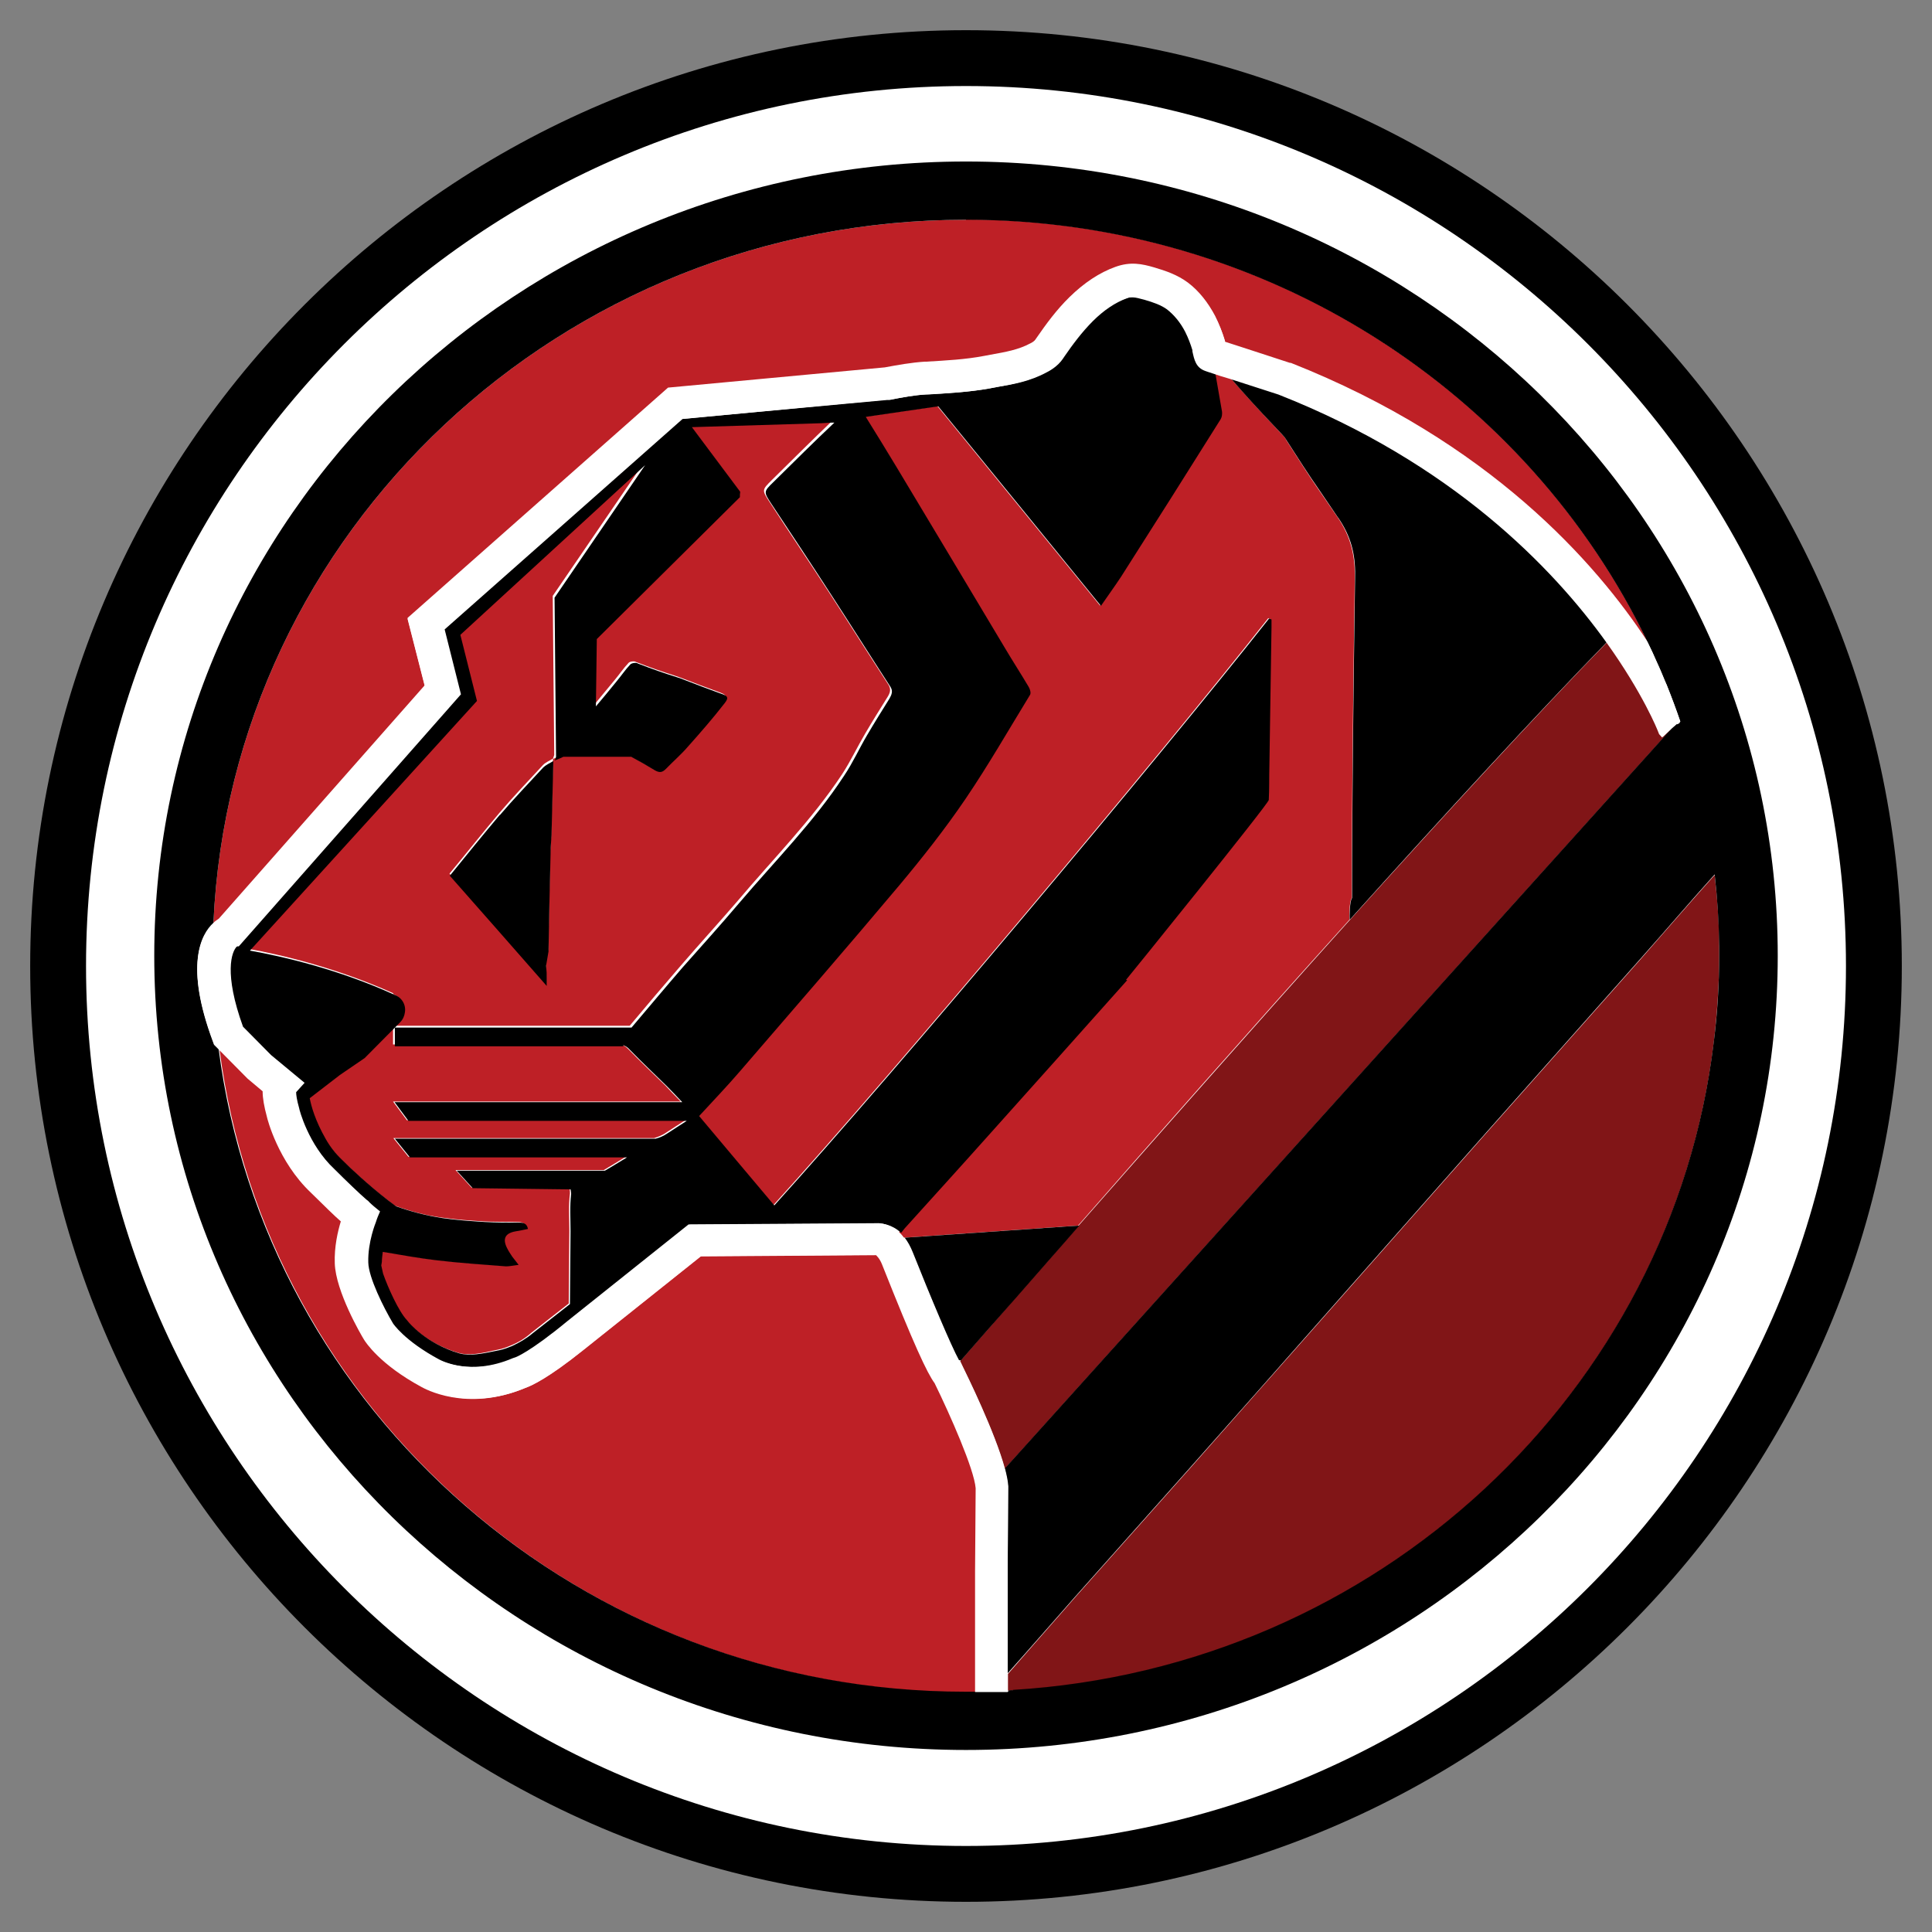 <?xml version="1.0" encoding="UTF-8"?>
<svg id="Layer_1" data-name="Layer 1" xmlns="http://www.w3.org/2000/svg" version="1.1" viewBox="0 0 64 64">
  <rect x="0" y="0" width="64" height="64" fill="#808080" stroke="none"/>
  <defs>
    <style>
      .cls-1 {
        fill: #be2026;
      }

      .cls-1, .cls-2, .cls-3, .cls-4 {
        stroke-width: 0px;
      }

      .cls-2 {
        fill: #000;
      }

      .cls-3 {
        fill: #811517;
      }

      .cls-4 {
        fill: #fff;
      }
    </style>
  </defs>
  <path class="cls-2" d="M32,1C14.91,1,1,14.91,1,32s13.91,31,31,31,31-13.91,31-31S49.09,1,32,1Z"/>
  <path class="cls-4" d="M32,2.85C15.93,2.85,2.85,15.93,2.85,32s13.08,29.15,29.15,29.15,29.15-13.08,29.15-29.15S48.07,2.85,32,2.85Z"/>
  <g>
    <path class="cls-1" d="M13.04,32.94c.23.09.37.34.33.59-.01.08-.05.21-.16.32l-1.17,1.18-.82.56-1,.77c.05.27.18.75.53,1.35.14.25.33.48.54.69.3.29.88.84,1.51,1.33l.28.21c.5.18,1.01.32,1.53.39.47.07.94.1,1.41.13.37.02.75.01,1.12.02.14,0,.26.02.31.21-.14.03-.27.06-.41.08-.35.06-.45.25-.28.56.05.1.11.19.17.28.05.08.12.16.21.27-.17.02-.3.06-.42.05-.76-.06-1.53-.11-2.29-.2-.6-.07-1.19-.19-1.79-.28-.01.1-.02.21-.03.33l-.02.12c.01.05.03.14.06.27.17.46.52,1.26.79,1.54l.04.05s.57.72,1.69,1.05c.36.11.78.02,1.22-.08l.1-.02c.16-.03.29-.08.43-.14.25-.1.48-.24.68-.42l1.24-.97.02-2.41c0-.41-.03-.83.02-1.24,0-.07,0-.11-.02-.15l-3.24-.04-.53-.58h4.91c.24-.14.48-.29.73-.44h-.82,0s-.68,0-.68,0h-5.7l-.5-.62h.47s.02,0,.03,0c.11,0,.21,0,.32,0h7.82c.13-.04.26-.09.38-.17.21-.14.42-.27.65-.42h-9.22l-.46-.62h9.53c-.19-.19-.35-.36-.51-.53-.41-.4-.83-.8-1.23-1.21-.07-.07-.14-.12-.22-.15h-7.57v-.62h7.84c.56-.67,1.12-1.33,1.69-1.99.62-.72,1.26-1.42,1.88-2.14,1.17-1.39,2.46-2.68,3.47-4.21.28-.43.5-.9.76-1.34.24-.41.49-.81.74-1.21.08-.13.13-.25.03-.41-.65-1-1.28-2-1.93-3-.66-1.02-1.34-2.02-2-3.04-.27-.41-.26-.41.07-.74.67-.66,1.33-1.32,2.01-1.97h-.09s-.35.04-.35.04l-4.28.13,1.6,2.14c0,.07,0,.11-.01.18l-4.74,4.7-.03,2.23c.22-.27.45-.54.67-.81.16-.19.3-.4.47-.58.04-.05.2-.07.25-.03.52.2.84.31,1.28.45.1.03.19.07.28.1.39.15.78.3,1.17.44.25.09.3.13.14.33-.38.49-.79.95-1.2,1.42-.23.26-.5.49-.74.75-.12.12-.21.14-.38.04-.26-.15-.51-.29-.77-.44h-2.25c-.09.05-.19.08-.28.12,0,0,0,0,0,0,0,0,0,0,0,0-.02.82-.04,1.64-.06,2.46,0,.19-.02.37-.03.56-.02,1.1-.05,2.21-.07,3.29l-.08.47c.01.24,0,.22.02.38,0,.09,0,.18,0,.29-1.08-1.23-2.14-2.42-3.21-3.65.58-.7,1.11-1.37,1.66-2.02.46-.54.95-1.05,1.43-1.57.09-.1.23-.15.34-.22,0,0,0,0,0,0h0s0,0,0,0c.01-.04.03-.08.04-.12h0l-.05-5.27,3-4.39-6.12,5.62.55,2.19-7.52,8.27c1.06.19,2.91.62,4.8,1.47Z"/>
    <path class="cls-1" d="M31.82,45.1c.33-.37.96-1.1,1.81-2.08-.62.71-1.24,1.42-1.82,2.07h0Z"/>
    <path class="cls-1" d="M33.4,56.01c.05,0,.11,0,.16-.01-.06,0-.11,0-.16,0h0Z"/>
    <path class="cls-1" d="M42.6,14.55c0-.05-.79-.82-1.83-2.02-.21-.07-.4-.13-.54-.17.07.42.15.84.22,1.26.01.08,0,.19-.04.25-1.1,1.74-2.2,3.48-3.3,5.22-.2.32-.43.63-.67.97-1.8-2.21-3.59-4.4-5.39-6.61l-2.4.35c.36.58.7,1.12,1.03,1.68,1.19,1.99,2.38,3.98,3.57,5.96.26.44.54.87.8,1.31.04.07.07.2.04.26-.7,1.16-1.37,2.33-2.14,3.45-.68.99-1.42,1.95-2.2,2.87-1.74,2.07-3.5,4.11-5.27,6.15-.43.5-.89.98-1.35,1.48.82.98,1.65,1.96,2.49,2.96,4.09-4.51,12.64-14.68,16.39-19.44.03.01.06.02.08.03,0,.09,0,.17,0,.26-.02,1.53-.05,3.07-.07,4.6,0,.37,0,.75-.02,1.12,0,.13-4.64,5.87-4.73,5.96-1.53,1.73-3.07,3.45-4.62,5.17-.91,1.02-1.84,2.03-2.75,3.05-.04.05-.08.09-.12.15.06.05.11.11.16.18l5.77-.4s0,0,0,0c2.47-2.82,5.74-6.53,8.99-10.13,0,0,0,0,0,0-.01-.08,0-.65.08-.72,0-3.56.05-7.13.1-10.69,0-.71-.15-1.3-.56-1.91-1.13-1.65-.65-.92-1.73-2.6Z"/>
    <path class="cls-1" d="M30.99,45.81c-.25-.34-.68-1.26-1.74-3.93-.08-.21-.17-.29-.2-.31l-5.82.04-3.9,3.11c-1.16.93-1.71,1.18-1.91,1.25-1.95.82-3.36,0-3.42-.03-1.4-.75-1.86-1.49-1.91-1.57-.1-.16-.94-1.6-.97-2.53-.02-.55.1-1.06.2-1.39-.22-.2-.53-.5-.99-.95-1.09-1.03-1.44-2.46-1.46-2.52-.1-.33-.14-.61-.14-.84l-.5-.42-.96-.97c1.55,12.02,12.04,21.31,24.75,21.31.11,0,.22,0,.34,0v-3.97s.01-2.78.01-2.78c-.05-.63-.85-2.44-1.36-3.48Z"/>
    <path class="cls-1" d="M55.66,23.9h0c-.14-.41-.29-.81-.45-1.21.16.4.31.8.45,1.21Z"/>
    <polygon class="cls-1" points="55.48 24.04 55.6 23.95 55.57 23.96 55.48 24.04"/>
    <path class="cls-1" d="M40.29,11.25s.02,0,.03,0c0,0-.02,0-.03-.01h0Z"/>
    <path class="cls-1" d="M32,7.28c-13.41,0-24.34,10.33-24.93,23.29.06-.06.12-.1.18-.14l6.82-7.73-.57-2.23,8.63-7.63,7.18-.67c.43-.08.87-.16,1.33-.19h.05c.66-.04,1.28-.07,1.91-.19l.21-.04c.5-.09.92-.16,1.33-.38.04-.02.09-.05.11-.07.03-.02.07-.08.11-.14.29-.42.64-.9,1.07-1.32.48-.47.99-.81,1.52-1,.5-.18.88-.1,1.29.02.37.11.76.24,1.11.5.36.27.66.65.9,1.1.13.26.24.54.33.83,0,0,0,.02,0,.03.31.1.93.3,2.15.7h.03c6.58,2.6,10.11,6.63,11.82,9.24-3.99-8.27-12.6-13.99-22.58-13.99Z"/>
  </g>
  <g>
    <path class="cls-3" d="M56.95,31.38c0-.81-.06-1.6-.15-2.39,0,0-.01.02-.02.02-.82.91-1.61,1.83-2.42,2.75-1.71,1.93-3.42,3.85-5.13,5.78-1.77,2-3.53,4-5.3,6-1.5,1.7-3.01,3.4-4.51,5.1-1.27,1.43-2.55,2.86-3.82,4.29-.74.84-1.47,1.68-2.21,2.52v.55c.05,0,.11,0,.16,0,12.07-.73,21.82-9.84,23.22-21.46.11-.94.18-1.9.18-2.87,0-.1,0-.19,0-.29Z"/>
    <path class="cls-3" d="M55.09,24.4l-.1-.11-.04-.1s-.49-1.24-1.7-2.93c-2.31,2.37-5.4,5.74-8.53,9.21-3.24,3.6-6.51,7.31-8.99,10.13-.64.74-1.37,1.57-2.11,2.41-.86.98-1.49,1.71-1.81,2.08l.09.19c.12.25,1.06,2.15,1.39,3.37l22.13-24.56-.33.31Z"/>
  </g>
  <g>
    <path class="cls-2" d="M44.33,17.15c.42.61.57,1.2.56,1.91-.05,3.56-.1,7.13-.1,10.69-.08.07-.09.64-.08.72,0,0,0,0,0,0,3.12-3.47,6.22-6.84,8.53-9.21-1.77-2.47-5.11-5.94-10.87-8.22-.12-.04-.96-.31-1.61-.52,1.04,1.21,1.84,1.97,1.83,2.02,1.08,1.68.61.94,1.73,2.6Z"/>
    <polygon class="cls-2" points="18.33 25.19 18.33 25.19 18.34 25.19 18.34 25.18 18.33 25.18 18.33 25.19"/>
    <path class="cls-2" d="M32,5.35c-14.83,0-26.89,11.8-26.89,26.31s12.06,26.31,26.89,26.31,26.89-11.8,26.89-26.31S46.83,5.35,32,5.35ZM33.56,55.99c-.05,0-.11,0-.16.01v.04s-1.07,0-1.07,0h0c-.11,0-.22,0-.34,0-12.72,0-23.21-9.3-24.75-21.31l-.15-.15-.04-.11c-.93-2.5-.4-3.52.02-3.9.59-12.96,11.52-23.29,24.93-23.29,9.98,0,18.59,5.72,22.58,13.99h0c.11.22.21.44.31.67.09.19.17.39.25.58.02.05.04.11.07.16.16.4.31.8.45,1.21h0s0,.02,0,.02l-.07.03-.11.09-.06.05-22.13,24.56c.06.23.1.43.11.59v.02s-.02,2.81-.02,2.81v3.37c.75-.84,1.48-1.68,2.22-2.52,1.27-1.43,2.55-2.86,3.82-4.29,1.51-1.7,3.01-3.4,4.51-5.1,1.77-2,3.53-4,5.3-6,1.71-1.93,3.42-3.85,5.13-5.78.81-.91,1.6-1.84,2.42-2.75,0,0,.01-.02.02-.02.09.79.14,1.58.15,2.39,0,.1,0,.19,0,.29,0,.97-.06,1.93-.18,2.87-1.4,11.61-11.14,20.73-23.22,21.46Z"/>
    <path class="cls-2" d="M16.56,26.99c-.55.65-1.09,1.32-1.66,2.02,1.08,1.22,2.13,2.42,3.21,3.65,0-.11,0-.2,0-.29,0-.16,0-.14-.02-.38l.08-.47c.02-1.08.04-2.18.07-3.29,0-.19.02-.37.03-.56.02-.82.04-1.64.06-2.46-.12.07-.25.13-.34.22-.48.52-.97,1.03-1.43,1.57Z"/>
    <path class="cls-2" d="M37.3,32.46c.08-.09,4.72-5.83,4.73-5.96.02-.37.01-.75.02-1.12.02-1.53.05-3.07.07-4.6,0-.09,0-.17,0-.26-.03-.01-.06-.02-.08-.03-3.76,4.76-12.3,14.92-16.39,19.44-.84-1-1.67-1.98-2.49-2.96.46-.5.92-.98,1.35-1.48,1.76-2.04,3.53-4.08,5.27-6.15.77-.92,1.52-1.87,2.2-2.87.76-1.12,1.43-2.29,2.14-3.45.04-.06,0-.19-.04-.26-.26-.44-.54-.87-.8-1.31-1.19-1.99-2.38-3.98-3.57-5.96-.33-.55-.67-1.1-1.03-1.68l2.4-.35c1.8,2.2,3.59,4.4,5.39,6.61.24-.35.46-.65.67-.97,1.11-1.74,2.21-3.48,3.3-5.22.04-.07.05-.17.04-.25-.07-.42-.15-.84-.22-1.26-.16-.05-.26-.08-.27-.09-.32-.1-.37-.38-.42-.65v-.04c-.07-.2-.15-.41-.25-.61-.16-.31-.36-.56-.6-.74-.19-.15-.44-.24-.75-.32-.33-.09-.45-.11-.64-.04-.38.14-.76.39-1.13.76-.36.36-.68.79-.94,1.17-.07.11-.16.23-.3.34-.1.08-.2.14-.28.18-.55.3-1.11.4-1.65.49l-.21.04c-.69.13-1.38.16-2.04.2h-.05c-.39.02-.79.1-1.2.17h-.09s-6.83.65-6.83.65l-7.88,6.97.54,2.15-7.36,8.35h-.06c-.18.17-.44.89.2,2.66l.93.94,1.11.92-.28.31c0,.08.02.25.1.53,0,.03.3,1.21,1.17,2.02.39.39.85.83,1.06,1.01.03.02.07.05.09.08.08.08.22.2.36.31-.05.11-.1.23-.14.36,0,0-.27.65-.25,1.33.01.5.51,1.5.82,2.02,0,0,.37.57,1.52,1.19.06.03,1.06.58,2.51-.03l.09-.03s.45-.16,1.72-1.2l4.01-3.2,6.23-.04c.11,0,.44.02.75.31.04-.05.08-.1.12-.15.92-1.02,1.84-2.03,2.75-3.05,1.54-1.72,3.08-3.44,4.62-5.17ZM20.64,34.62c.08.03.15.07.22.15.4.41.82.81,1.23,1.21.16.16.32.33.51.53h-9.53l.46.62h9.22c-.23.15-.44.28-.65.42-.12.08-.25.14-.38.17h-7.82c-.11,0-.21,0-.32,0,0,0-.02,0-.03,0h-.47l.5.62h6.37s0,0,0,0h.82c-.25.15-.49.3-.73.44h-4.91l.53.58,3.24.04s.02.08.02.15c-.05.41-.02.83-.02,1.24l-.02,2.41-1.24.97c-.2.17-.44.31-.68.42-.15.06-.28.11-.43.14l-.1.02c-.44.09-.86.18-1.22.08-1.12-.33-1.69-1.05-1.69-1.05l-.04-.05c-.27-.28-.63-1.08-.79-1.54-.03-.13-.05-.22-.06-.27l.02-.12c0-.12.02-.23.03-.33.6.1,1.19.21,1.79.28.76.09,1.53.14,2.29.2.13,0,.25-.03.42-.05-.09-.12-.15-.19-.21-.27-.06-.09-.12-.18-.17-.28-.16-.31-.07-.5.28-.56.13-.02.27-.05.41-.08-.04-.2-.17-.21-.31-.21-.37,0-.75,0-1.12-.02-.47-.03-.94-.06-1.41-.13-.52-.08-1.03-.21-1.53-.39l-.28-.21c-.63-.49-1.22-1.04-1.51-1.33-.22-.21-.4-.44-.54-.69-.35-.61-.48-1.09-.53-1.35l1-.77.82-.56,1.17-1.18c.11-.11.15-.24.16-.32.05-.25-.09-.5-.33-.59-1.88-.86-3.74-1.28-4.8-1.47l7.52-8.27-.55-2.19,6.12-5.62-3,4.39.05,5.27h0s-.02.08-.04.12c.09-.04.19-.07.28-.12h2.25c.26.14.52.29.77.44.17.1.26.08.38-.04.24-.25.51-.48.74-.75.41-.46.82-.93,1.2-1.42.16-.2.1-.25-.14-.33-.39-.14-.78-.29-1.17-.44-.09-.04-.19-.07-.28-.1-.44-.14-.76-.25-1.28-.45-.05-.04-.2-.02-.25.03-.17.18-.31.39-.47.58-.22.27-.44.54-.67.81l.03-2.23,4.74-4.7c0-.07,0-.11.01-.18l-1.6-2.14,4.28-.13.35-.02h.09c-.68.64-1.34,1.3-2.01,1.96-.34.33-.34.33-.07.74.67,1.01,1.34,2.02,2,3.04.65,1,1.28,2,1.93,3,.1.15.05.27-.03.41-.25.4-.5.8-.74,1.21-.26.44-.47.91-.76,1.34-1,1.53-2.29,2.82-3.47,4.21-.61.72-1.25,1.43-1.88,2.14-.57.66-1.13,1.33-1.69,1.99h-7.84v.62h7.57Z"/>
    <path class="cls-2" d="M35.74,40.6s0,0,0,0l-5.77.4c.1.13.19.29.27.49.58,1.46,1.27,3.1,1.53,3.57h.05s0,.02,0,.02c.57-.66,1.2-1.37,1.82-2.07.73-.84,1.47-1.67,2.11-2.41Z"/>
  </g>
  <path class="cls-4" d="M55.66,23.9c-.14-.41-.29-.81-.45-1.21-.02-.05-.04-.11-.07-.16-.08-.2-.16-.39-.25-.58-.1-.23-.2-.45-.31-.67h0c-1.71-2.61-5.25-6.63-11.82-9.22h-.03c-1.22-.41-1.84-.61-2.15-.71,0-.02,0-.03,0-.03-.08-.29-.19-.57-.33-.83-.24-.46-.54-.83-.9-1.1-.34-.26-.74-.4-1.11-.5-.41-.12-.79-.2-1.29-.02-.53.19-1.04.53-1.52,1-.42.42-.77.9-1.07,1.32-.04.05-.08.11-.11.14-.02.02-.07.04-.11.07-.4.22-.83.29-1.33.38l-.21.04c-.62.11-1.25.15-1.91.19h-.05c-.46.03-.91.11-1.33.19l-7.18.67-8.63,7.63.57,2.23-6.82,7.73c-.05.03-.11.08-.18.14-.42.39-.95,1.4-.02,3.9l.04.11.15.15.96.97.5.42c0,.23.05.51.14.84.01.06.37,1.49,1.46,2.52.46.45.77.76.99.95-.1.33-.22.84-.2,1.39.03.93.87,2.37.97,2.53.05.08.52.82,1.91,1.57.06.03,1.47.85,3.42.03.2-.07.75-.32,1.91-1.25l3.9-3.11,5.82-.04s.12.1.2.31c1.06,2.67,1.49,3.59,1.74,3.93.51,1.04,1.31,2.85,1.36,3.48l-.02,2.78v3.97s.01,0,.01,0h1.07s0-.04,0-.04h0s0-.56,0-.56v-3.37s.01-2.81.01-2.81v-.02c-.01-.16-.05-.37-.11-.59-.33-1.22-1.26-3.12-1.39-3.37l-.09-.19h0s0-.02,0-.02h-.05c-.25-.48-.94-2.12-1.53-3.58-.08-.2-.17-.36-.27-.49-.05-.07-.11-.13-.16-.18-.31-.29-.63-.32-.75-.31l-6.23.04-4.01,3.2c-1.26,1.04-1.72,1.2-1.72,1.2l-.09.03c-1.45.62-2.45.06-2.51.03-1.15-.62-1.52-1.19-1.52-1.19-.31-.52-.8-1.52-.82-2.02-.02-.69.25-1.33.25-1.33.04-.12.09-.25.14-.36-.13-.11-.27-.23-.36-.31-.03-.03-.06-.05-.09-.08-.21-.18-.67-.62-1.06-1.01-.86-.81-1.16-1.99-1.17-2.02-.08-.28-.1-.45-.1-.53l.28-.31-1.11-.92-.93-.94c-.64-1.77-.38-2.49-.2-2.65h.06s7.36-8.35,7.36-8.35l-.54-2.15,7.88-6.97,6.83-.63h.09c.41-.09.81-.16,1.2-.18h.05c.66-.04,1.35-.08,2.04-.2l.21-.04c.54-.1,1.09-.19,1.65-.49.08-.04.18-.1.28-.18.13-.11.22-.24.3-.34.27-.38.58-.81.94-1.17.36-.36.74-.62,1.13-.76.19-.07.31-.05.64.04.31.09.56.18.75.32.23.18.44.43.6.74.1.2.18.41.24.61v.04c.06.27.11.54.43.65,0,0,.11.04.27.09.14.05.33.11.54.17.65.21,1.48.48,1.61.52,5.76,2.27,9.1,5.75,10.87,8.22,1.21,1.69,1.69,2.9,1.7,2.93l.04.1.1.11.33-.31.06-.05.09-.08h.03s.07-.04.07-.04c0,0,0-.02,0-.02ZM40.29,11.25h0s.02,0,.03,0c-.01,0-.02,0-.03,0Z"/>
</svg>